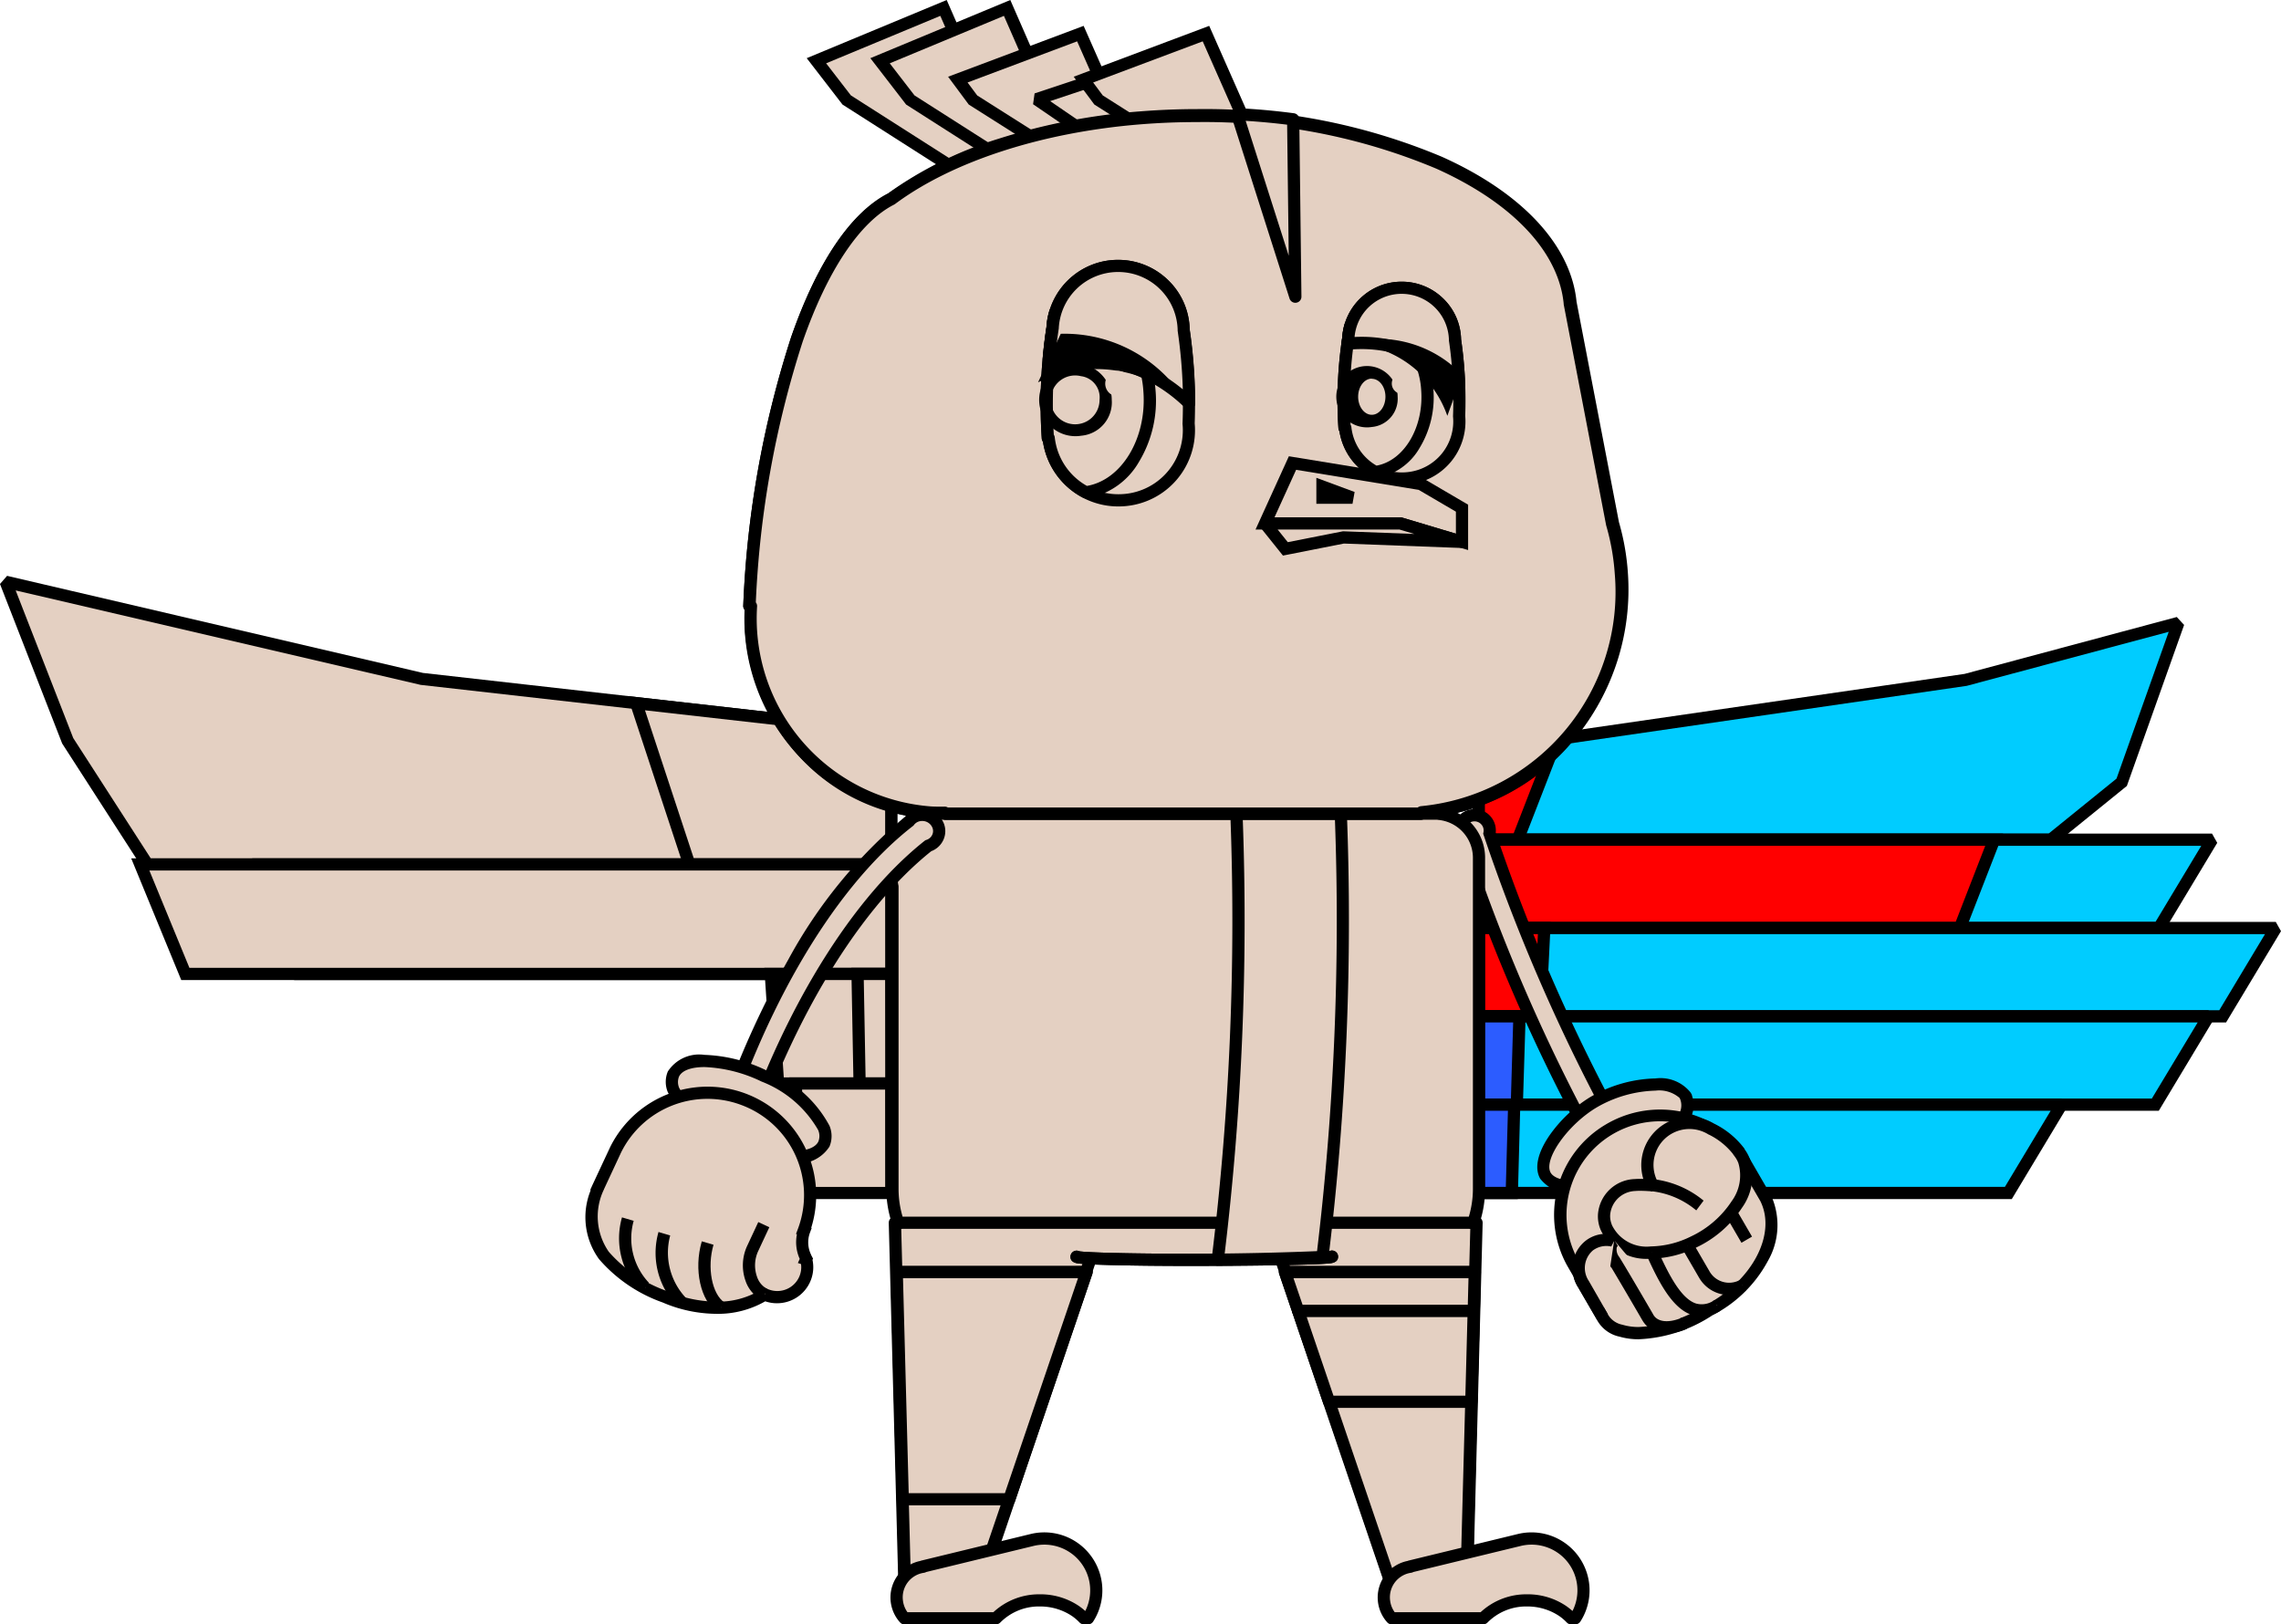 <svg xmlns="http://www.w3.org/2000/svg" width="118.339" height="84.276" viewBox="0 0 118.339 84.276"><defs><style>.a,.b{fill:#e4d0c2;}.a,.c,.d,.e,.f,.g,.h{fill-rule:evenodd;}.c{fill:#0cf;}.d{fill:red;}.e{fill:#2c5cff;}.f{fill:#92cddc;}.g{fill:#b7dee8;}</style></defs><g transform="translate(0.295 0.412)"><path class="a" d="M640.421,1394.6H651.2l-6.979,20.52h-3.263Z" transform="translate(-594.285 -1331.569)"/><path class="b" d="M640.421,1394.6H651.2l-6.979,20.52h-3.263Z" transform="translate(-594.285 -1331.569)"/><path d="M640.421,1394.28H651.2a.317.317,0,0,1,.3.418l-6.979,20.52a.316.316,0,0,1-.3.215h-3.263a.317.317,0,0,1-.316-.308l-.543-20.52a.317.317,0,0,1,.316-.325Zm10.342.633H640.746l.526,19.887H644Z" transform="translate(-594.285 -1331.569)"/><path class="a" d="M640.563,1398.5l.419,15.842h4.039l5.388-15.842Z" transform="translate(-594.334 -1332.91)"/><path class="b" d="M640.563,1398.5l.419,15.842h4.039l5.388-15.842Z" transform="translate(-594.334 -1332.91)"/><path d="M640.563,1398.182h9.846a.316.316,0,0,1,.3.418l-5.388,15.842a.317.317,0,0,1-.3.215h-4.039a.317.317,0,0,1-.316-.308l-.419-15.842a.317.317,0,0,1,.316-.325Zm9.4.633h-9.079l.4,15.209h3.5Z" transform="translate(-594.334 -1332.91)"/><path class="a" d="M650.269,1423.7h.212a2.691,2.691,0,0,0-2.908-4.062l-5.651,1.374v.013a1.6,1.6,0,0,0-1.361,1.795,1.624,1.624,0,0,0,.4.88H645.7a3.3,3.3,0,0,1,4.1-.39,2.8,2.8,0,0,1,.461.39" transform="translate(-594.329 -1340.152)"/><path class="b" d="M650.269,1423.7h.212a2.691,2.691,0,0,0-2.908-4.062l-5.651,1.374v.013a1.6,1.6,0,0,0-1.361,1.795,1.624,1.624,0,0,0,.4.88H645.7a3.3,3.3,0,0,1,4.1-.39A2.8,2.8,0,0,1,650.269,1423.7Z" transform="translate(-594.329 -1340.152)"/><path d="M650.481,1424.017h-.212a.317.317,0,0,1-.23-.1,2.49,2.49,0,0,0-.409-.346,2.965,2.965,0,0,0-1.641-.483,2.819,2.819,0,0,0-2.055.828.317.317,0,0,1-.23.1h-4.743a.317.317,0,0,1-.236-.105,1.933,1.933,0,0,1,1.061-3.186.308.308,0,0,1,.061-.021l5.651-1.374a3.011,3.011,0,0,1,3.656,2.278,2.98,2.98,0,0,1-.406,2.263A.316.316,0,0,1,650.481,1424.017Zm-9.369-.633h4.46a3.481,3.481,0,0,1,2.417-.927,3.555,3.555,0,0,1,2,.592,3.224,3.224,0,0,1,.349.274,2.369,2.369,0,0,0-.839-3.068,2.382,2.382,0,0,0-1.847-.307l-5.568,1.353a.314.314,0,0,1-.117.04,1.283,1.283,0,0,0-1.088,1.442A1.3,1.3,0,0,0,641.112,1423.384Z" transform="translate(-594.329 -1340.152)"/><path class="a" d="M646.4,1410.285l4.009-11.786h-9.846l.312,11.786Z" transform="translate(-594.334 -1332.91)"/><path class="b" d="M646.4,1410.285l4.009-11.786h-9.846l.312,11.786Z" transform="translate(-594.334 -1332.91)"/><path d="M646.4,1410.6h-5.525a.317.317,0,0,1-.316-.308l-.312-11.786a.317.317,0,0,1,.316-.325h9.846a.316.316,0,0,1,.3.418l-4.009,11.786A.317.317,0,0,1,646.4,1410.6Zm-5.217-.633h4.99l3.793-11.153h-9.079Z" transform="translate(-594.334 -1332.91)"/><path class="a" d="M680.756,1394.6H669.972l6.979,20.52h3.263Z" transform="translate(-604.447 -1331.569)"/><path class="b" d="M680.756,1394.6H669.972l6.979,20.52h3.263Z" transform="translate(-604.447 -1331.569)"/><path d="M669.972,1394.28h10.784a.317.317,0,0,1,.316.325l-.543,20.52a.317.317,0,0,1-.316.308H676.95a.316.316,0,0,1-.3-.215l-6.979-20.52a.317.317,0,0,1,.3-.418Zm10.459.633H670.414l6.763,19.887H679.9Z" transform="translate(-604.447 -1331.569)"/><path class="a" d="M681.105,1398.5l-.419,15.842h-4.039L671.26,1398.5Z" transform="translate(-604.888 -1332.91)"/><path class="b" d="M681.105,1398.5l-.419,15.842h-4.039L671.26,1398.5Z" transform="translate(-604.888 -1332.91)"/><path d="M671.26,1398.182h9.845a.317.317,0,0,1,.316.325L681,1414.349a.317.317,0,0,1-.316.308h-4.039a.317.317,0,0,1-.3-.215L670.96,1398.6a.316.316,0,0,1,.3-.418Zm9.52.633H671.7l5.173,15.209h3.5Z" transform="translate(-604.888 -1332.91)"/><path class="a" d="M688.788,1423.7H689a2.691,2.691,0,0,0-2.908-4.062l-5.651,1.374v.013a1.6,1.6,0,0,0-1.361,1.795,1.623,1.623,0,0,0,.4.88h4.743a3.3,3.3,0,0,1,4.1-.39,2.812,2.812,0,0,1,.461.39" transform="translate(-607.57 -1340.152)"/><path class="b" d="M688.788,1423.7H689a2.691,2.691,0,0,0-2.908-4.062l-5.651,1.374v.013a1.6,1.6,0,0,0-1.361,1.795,1.623,1.623,0,0,0,.4.88h4.743a3.3,3.3,0,0,1,4.1-.39A2.812,2.812,0,0,1,688.788,1423.7Z" transform="translate(-607.57 -1340.152)"/><path d="M689,1424.017h-.212a.317.317,0,0,1-.23-.1,2.5,2.5,0,0,0-.409-.346,2.965,2.965,0,0,0-1.641-.483,2.819,2.819,0,0,0-2.055.828.317.317,0,0,1-.23.1H679.48a.316.316,0,0,1-.236-.105,1.933,1.933,0,0,1,1.06-3.186.31.31,0,0,1,.061-.021l5.651-1.374a3.011,3.011,0,0,1,3.655,2.277,2.981,2.981,0,0,1-.406,2.263A.317.317,0,0,1,689,1424.017Zm-9.369-.633h4.46a3.481,3.481,0,0,1,2.417-.927,3.554,3.554,0,0,1,2,.592,3.236,3.236,0,0,1,.349.274,2.369,2.369,0,0,0-.839-3.068,2.382,2.382,0,0,0-1.847-.307L680.6,1421.3a.314.314,0,0,1-.117.04,1.284,1.284,0,0,0-1.088,1.442A1.3,1.3,0,0,0,679.63,1423.384Z" transform="translate(-607.57 -1340.152)"/><path class="a" d="M681.052,1400.518l.053-2.019h-9.846l.687,2.019Z" transform="translate(-604.888 -1332.911)"/><path class="b" d="M681.052,1400.518l.053-2.019h-9.846l.687,2.019Z" transform="translate(-604.888 -1332.911)"/><path d="M681.052,1400.834h-9.105a.317.317,0,0,1-.3-.214l-.687-2.019a.317.317,0,0,1,.3-.419h9.846a.317.317,0,0,1,.316.325l-.053,2.019A.317.317,0,0,1,681.052,1400.834Zm-8.879-.633h8.57l.036-1.385H671.7Z" transform="translate(-604.888 -1332.911)"/><path class="a" d="M673.908,1406.286h7.379l.125-4.712h-9.106Z" transform="translate(-605.25 -1333.968)"/><path class="b" d="M673.908,1406.286h7.379l.125-4.712h-9.106Z" transform="translate(-605.25 -1333.968)"/><path d="M681.287,1406.6h-7.379a.317.317,0,0,1-.3-.215l-1.6-4.712a.316.316,0,0,1,.3-.418h9.106a.317.317,0,0,1,.316.325l-.125,4.712A.317.317,0,0,1,681.287,1406.6Zm-7.152-.633h6.844l.108-4.078h-8.339Z" transform="translate(-605.25 -1333.968)"/><path class="c" d="M722.876,1347.169l-2.941,8.27-3.675,2.979H686.582v-4.628l25.269-3.666Z" transform="translate(-610.157 -1315.263)"/><path d="M722.794,1346.863l.38.412-2.97,8.353-3.832,3.105H686.265v-5.219l25.521-3.7Zm-3.127,8.385,2.709-7.618-10.481,2.805-25,3.627v4.038h29.25Z" transform="translate(-610.157 -1315.263)"/><path class="d" d="M690.625,1356.363l-2.022,5.215h-2.021v-4.628Z" transform="translate(-610.157 -1318.424)"/><path d="M691.116,1355.972l-2.3,5.922h-2.554v-5.219Zm-2.73,5.289,1.748-4.507-3.235.469v4.038Z" transform="translate(-610.157 -1318.424)"/><path class="c" d="M686.582,1364.309h38.04l-2.756,4.583H686.582Z" transform="translate(-610.157 -1321.156)"/><path d="M686.265,1363.993h38.357l.271.48-2.848,4.736h-35.78Zm37.8.633H686.9v3.949h34.789Z" transform="translate(-610.157 -1321.156)"/><path class="d" d="M686.582,1364.309H713.32l-1.783,4.583H686.582Z" transform="translate(-610.157 -1321.156)"/><path d="M686.265,1363.993h27.518l-2.029,5.216H686.265Zm26.592.633H686.9v3.949h24.423Z" transform="translate(-610.157 -1321.156)"/><path class="c" d="M686.582,1371.293h41.349l-2.757,4.582H686.582Z" transform="translate(-610.157 -1323.557)"/><path d="M686.265,1370.976h41.665l.271.48-2.849,4.736H686.265Zm41.106.633H686.9v3.949h38.1Z" transform="translate(-610.157 -1323.557)"/><path class="d" d="M686.582,1371.293h3.4l-.226,4.582h-3.174Z" transform="translate(-610.157 -1323.557)"/><path d="M686.265,1370.976h4.049l-.257,5.215h-3.791Zm3.384.633H686.9v3.949h2.556Z" transform="translate(-610.157 -1323.557)"/><path class="c" d="M686.582,1378.276h37.856l-2.756,4.582h-35.1Z" transform="translate(-610.157 -1325.958)"/><path d="M686.265,1377.96h38.173l.271.48-2.848,4.735h-35.6Zm37.613.633H686.9v3.949H721.5Z" transform="translate(-610.157 -1325.958)"/><path class="e" d="M686.582,1378.276H688.7l-.141,4.582h-1.972Z" transform="translate(-610.157 -1325.958)"/><path d="M686.265,1377.96h2.757l-.161,5.215h-2.6Zm2.1.633H686.9v3.949h1.349Z" transform="translate(-610.157 -1325.958)"/><path class="c" d="M686.582,1385.259h30.23l-2.757,4.582H686.582Z" transform="translate(-610.157 -1328.359)"/><path d="M686.265,1384.942h30.547l.271.48-2.849,4.736H686.265Zm29.987.633H686.9v3.949h26.978Z" transform="translate(-610.157 -1328.359)"/><path class="e" d="M686.582,1385.259h1.838l-.123,4.582h-1.715Z" transform="translate(-610.157 -1328.359)"/><path d="M686.265,1384.942h2.479l-.139,5.215h-2.34Zm1.829.633h-1.2v3.949h1.091Z" transform="translate(-610.157 -1328.359)"/><path class="f" d="M686.6,1363.312a.793.793,0,0,0-1.56-.292.779.779,0,0,0,0,.315l0,.008a.826.826,0,0,0,.044.134,93.864,93.864,0,0,0,8.227,18.272l1.238-.907a94.832,94.832,0,0,1-7.954-17.531" transform="translate(-609.62 -1320.492)"/><path class="b" d="M686.6,1363.312a.793.793,0,0,0-1.56-.292.779.779,0,0,0,0,.315l0,.008a.826.826,0,0,0,.044.134,93.864,93.864,0,0,0,8.227,18.272l1.238-.907A94.832,94.832,0,0,1,686.6,1363.312Z" transform="translate(-609.62 -1320.492)"/><path d="M685.817,1362.059h0a1.131,1.131,0,0,1,.207.019,1.107,1.107,0,0,1,.9,1.205,95.143,95.143,0,0,0,7.9,17.4l.146.247-1.75,1.282-.178-.3a94.62,94.62,0,0,1-8.25-18.32,1.16,1.16,0,0,1-.053-.162l-.006-.024a1.09,1.09,0,0,1-.006-.443A1.108,1.108,0,0,1,685.817,1362.059Zm8.319,18.7a96.089,96.089,0,0,1-7.836-17.343l-.027-.079.016-.082a.466.466,0,0,0-.074-.353.478.478,0,0,0-.864.179.462.462,0,0,0,0,.182v0a.623.623,0,0,0,.025.079l.014.035a94.287,94.287,0,0,0,8.02,17.91Z" transform="translate(-609.62 -1320.492)"/><path class="a" d="M699.041,1384.241c-.539-.925-3.074-.672-4.774.352-1.58.947-3,2.894-2.486,3.805s2.988.7,4.654-.242c1.692-.961,3.138-3,2.6-3.911Z" transform="translate(-611.906 -1327.812)"/><path d="M697.5,1383.352h0a2,2,0,0,1,1.818.729l.073.125-.006.017a1.53,1.53,0,0,1,.015.984,6.28,6.28,0,0,1-2.8,3.223,6.946,6.946,0,0,1-3.227.873,2.027,2.027,0,0,1-1.857-.75c-.306-.539-.139-1.329.469-2.224a7.139,7.139,0,0,1,2.128-2.01A6.981,6.981,0,0,1,697.5,1383.352Zm1.244,1.008a1.61,1.61,0,0,0-1.244-.375,6.4,6.4,0,0,0-3.066.879c-1.5.9-2.761,2.7-2.374,3.378.154.269.643.43,1.307.43a6.275,6.275,0,0,0,2.915-.791,5.679,5.679,0,0,0,2.506-2.838.887.887,0,0,0-.019-.639Z" transform="translate(-611.906 -1327.812)"/><path class="g" d="M700.742,1396.221c2.53-1.325,3.853-3.908,2.953-5.767a.3.3,0,0,0-.02-.039l-1.05-1.813a5.2,5.2,0,0,0-7.118-1.722,5.133,5.133,0,0,0-1.856,6.876l.352.61a1.5,1.5,0,0,0,.207.511l1.012,1.743a1.41,1.41,0,0,0,.941.668,6.14,6.14,0,0,0,4.583-1.068Z" transform="translate(-612.369 -1328.658)"/><path class="b" d="M700.742,1396.221c2.53-1.325,3.853-3.908,2.953-5.767a.3.3,0,0,0-.02-.039l-1.05-1.813a5.2,5.2,0,0,0-7.118-1.722,5.133,5.133,0,0,0-1.856,6.876l.352.61a1.5,1.5,0,0,0,.207.511l1.012,1.743a1.41,1.41,0,0,0,.941.668,6.14,6.14,0,0,0,4.583-1.068Z" transform="translate(-612.369 -1328.658)"/><path d="M697.1,1397.73a3.5,3.5,0,0,1-1.01-.136,1.735,1.735,0,0,1-1.135-.815l-1.01-1.738a1.8,1.8,0,0,1-.236-.56l-.331-.573a5.442,5.442,0,0,1,1.969-7.3,5.517,5.517,0,0,1,7.551,1.828l0,.007,1.058,1.827a.537.537,0,0,1,.028.056,3.732,3.732,0,0,1-.2,3.357,6.745,6.745,0,0,1-2.875,2.808A7.507,7.507,0,0,1,697.1,1397.73Zm-3.168-4.13.377.651.01.05a1.175,1.175,0,0,0,.163.4l.008.012,1.012,1.743a1.1,1.1,0,0,0,.73.517l.03.008a2.863,2.863,0,0,0,.838.113,6.967,6.967,0,0,0,3.483-1.146l.085.135-.069-.145c2.377-1.245,3.64-3.644,2.815-5.349l-.01-.022-1.046-1.807a4.859,4.859,0,0,0-8.426,4.836Z" transform="translate(-612.369 -1328.658)"/><path class="a" d="M703.526,1388.249a4.066,4.066,0,0,0-1.482-1.229,2.18,2.18,0,0,0-3.044,2.918,7.259,7.259,0,0,0-.913-.017,1.662,1.662,0,0,0-1.605,1.521,1.469,1.469,0,0,0,.118.684h0c.522,1.376,2.546,1.71,4.519.757s3.151-2.837,2.631-4.2a1.7,1.7,0,0,0-.228-.417l0-.012Z" transform="translate(-613.559 -1328.855)"/><path d="M700.913,1386.388a2.5,2.5,0,0,1,1.268.346,4.38,4.38,0,0,1,1.6,1.323l-.015.024.011-.008a2,2,0,0,1,.27.5,2.863,2.863,0,0,1-.409,2.534,5.775,5.775,0,0,1-2.381,2.064,5.465,5.465,0,0,1-2.347.574,2.6,2.6,0,0,1-2.606-1.5l0,0a1.8,1.8,0,0,1-.136-.814,1.976,1.976,0,0,1,1.9-1.815c.1-.007.194-.01.3-.01l.151,0a2.493,2.493,0,0,1,2.4-3.209Zm2.26,1.928a3.664,3.664,0,0,0-1.237-1l-.03-.011-.027-.016a1.864,1.864,0,0,0-2.6,2.492l-.292.471-.167-.009c-.155-.009-.3-.017-.455-.017-.089,0-.172,0-.253.009a1.351,1.351,0,0,0-1.311,1.224,1.16,1.16,0,0,0,.092.539l-.018.02.02-.008a1.994,1.994,0,0,0,2.014,1.1,4.83,4.83,0,0,0,2.071-.511,5.135,5.135,0,0,0,2.12-1.83,2.256,2.256,0,0,0,.353-1.977,1.375,1.375,0,0,0-.187-.342l-.092-.125Z" transform="translate(-613.559 -1328.855)"/><path class="g" d="M700.219,1391.618a4.686,4.686,0,0,1,2.522,1.06Z" transform="translate(-614.843 -1330.545)"/><path d="M702.551,1392.931a4.365,4.365,0,0,0-2.377-1l.091-.626a5.009,5.009,0,0,1,2.666,1.12Z" transform="translate(-614.843 -1330.545)"/><path class="a" d="M703.081,1396.4l.886,1.525a1.483,1.483,0,0,0,1.986.539Z" transform="translate(-615.829 -1332.189)"/><path d="M705.25,1398.966a1.8,1.8,0,0,1-1.557-.882l-.886-1.525.547-.318.886,1.525a1.171,1.171,0,0,0,1.554.424l.316.548A1.719,1.719,0,0,1,705.25,1398.966Z" transform="translate(-615.829 -1332.189)"/><path d="M.544,1.567-.274.159.274-.159l.818,1.408Z" transform="translate(89.508 62.498)"/><path class="a" d="M700.277,1396.946c.815,1.806,1.8,3.709,3.384,2.754Z" transform="translate(-614.863 -1332.377)"/><path class="b" d="M700.277,1396.946c.815,1.806,1.8,3.709,3.384,2.754" transform="translate(-614.863 -1332.377)"/><path d="M702.842,1400.272a1.541,1.541,0,0,1-.461-.071c-1.055-.328-1.76-1.724-2.393-3.125l.577-.26c.548,1.214,1.2,2.531,2,2.781a1.106,1.106,0,0,0,.928-.168l.327.542A1.9,1.9,0,0,1,702.842,1400.272Z" transform="translate(-614.863 -1332.377)"/><path class="a" d="M697.2,1396.02c-.286.164-.3.585-.075.967.015-.008.809,1.328,1.774,2.991.264.508.946.725,1.911.322Z" transform="translate(-613.728 -1332.059)"/><path d="M699.9,1400.826a1.374,1.374,0,0,1-1.27-.694c-.779-1.342-1.35-2.307-1.6-2.724l-.009.005-.156-.264a1.24,1.24,0,0,1-.169-.927.757.757,0,0,1,.359-.476l.314.55a.128.128,0,0,0-.061.088.618.618,0,0,0,.1.436q.02.025.039.055c.026.04.063.1.111.178.093.152.222.368.385.642.343.578.785,1.333,1.245,2.125l.007.013c.213.409.791.476,1.508.176l.244.584A2.711,2.711,0,0,1,699.9,1400.826Z" transform="translate(-613.728 -1332.059)"/><path class="a" d="M696.321,1396.009a1.44,1.44,0,0,0-1.263.217,1.5,1.5,0,0,0-.322,2.013l.993,1.717Z" transform="translate(-612.878 -1332.03)"/><path d="M695.456,1400.114l-.993-1.717a1.8,1.8,0,0,1,.428-2.44,1.728,1.728,0,0,1,1.576-.229l-.291.562a1.179,1.179,0,0,0-.949.2,1.2,1.2,0,0,0-.217,1.585L696,1399.8Z" transform="translate(-612.878 -1332.03)"/><path class="a" d="M640.845,1394.6l.235.809c-.032.613,6.446,1.112,14.469,1.115s14.554-.492,14.586-1.105v-.009l.377-.809Z" transform="translate(-594.431 -1331.569)"/><path class="b" d="M654.795,1397.281a53.45,53.45,0,0,0,5.824.159c4.1,0,7.423-.074,7.423-.166" transform="translate(-599.228 -1332.489)"/><path d="M660.619,1397.757c-1.557,0-3.022-.017-4.126-.047-.539-.015-.962-.032-1.26-.051-.158-.01-.276-.021-.361-.032-.261-.035-.393-.151-.393-.346a.317.317,0,0,1,.457-.284c.367.062,2.585.127,5.684.127,4.037,0,6.875-.07,7.289-.136a.317.317,0,0,1,.451.287c0,.3-.314.335-.433.348-.1.011-.255.022-.45.033-.377.02-.915.038-1.6.053C664.471,1397.74,662.6,1397.757,660.619,1397.757Z" transform="translate(-599.228 -1332.489)"/><path class="a" d="M670.33,1383.474a5.393,5.393,0,0,0,.3-1.763v-17.2a2.3,2.3,0,0,0-2.091-2.253v-.011H642.465a2.3,2.3,0,0,0-2.322,2.282,2.2,2.2,0,0,0,.053.483v.06a2.238,2.238,0,0,0,0,.967v15.674a5.375,5.375,0,0,0,.3,1.763Z" transform="translate(-594.191 -1320.447)"/><path class="b" d="M670.33,1383.474a5.393,5.393,0,0,0,.3-1.763v-17.2a2.3,2.3,0,0,0-2.091-2.253v-.011H642.465a2.3,2.3,0,0,0-2.322,2.282,2.2,2.2,0,0,0,.053.483v.06a2.238,2.238,0,0,0,0,.967v15.674a5.375,5.375,0,0,0,.3,1.763Z" transform="translate(-594.191 -1320.447)"/><path d="M670.33,1383.791H640.493a.317.317,0,0,1-.3-.213,5.68,5.68,0,0,1-.314-1.867v-15.64a7.628,7.628,0,0,0-.053-1.543,2.622,2.622,0,0,1,2.638-2.6h26.072a.316.316,0,0,1,.117.023,2.608,2.608,0,0,1,2.29,2.556v17.2a5.7,5.7,0,0,1-.314,1.867A.317.317,0,0,1,670.33,1383.791Zm-29.607-.633H670.1a5.06,5.06,0,0,0,.211-1.447v-17.2a1.978,1.978,0,0,0-1.805-1.938.318.318,0,0,1-.052-.01H642.465a1.988,1.988,0,0,0-2.005,1.966,1.886,1.886,0,0,0,.046.413.317.317,0,0,1,.008.069v.06a.318.318,0,0,1-.007.068,1.907,1.907,0,0,0,0,.83.317.317,0,0,1,.007.068v15.674A5.055,5.055,0,0,0,640.723,1383.158Z" transform="translate(-594.191 -1320.447)"/><path class="b" d="M654.777,1397.281a53.455,53.455,0,0,0,5.824.159c4.1,0,7.423-.074,7.423-.166" transform="translate(-599.223 -1332.489)"/><path d="M660.6,1397.757c-1.557,0-3.022-.017-4.127-.047-.539-.015-.963-.032-1.26-.051-.158-.01-.276-.021-.361-.032-.261-.035-.393-.151-.393-.346a.317.317,0,0,1,.457-.284c.367.062,2.585.127,5.684.127,4.037,0,6.875-.07,7.289-.136a.316.316,0,0,1,.451.287c0,.3-.314.335-.433.348-.1.011-.255.022-.45.033-.377.02-.915.038-1.6.053C664.453,1397.74,662.587,1397.757,660.6,1397.757Z" transform="translate(-599.223 -1332.489)"/><path class="a" d="M665.94,1385.389c1.913-.018,3.759-.065,5.433-.138a144.366,144.366,0,0,0,.952-23.006H666.91a144.221,144.221,0,0,1-.97,23.144" transform="translate(-603.059 -1320.446)"/><path class="b" d="M665.94,1385.389c1.913-.018,3.759-.065,5.433-.138a144.366,144.366,0,0,0,.952-23.006H666.91A144.221,144.221,0,0,1,665.94,1385.389Z" transform="translate(-603.059 -1320.446)"/><path d="M665.94,1385.706a.317.317,0,0,1-.314-.357,143.974,143.974,0,0,0,.967-23.092.317.317,0,0,1,.316-.328h5.415a.316.316,0,0,1,.316.3,144.789,144.789,0,0,1-.954,23.057.316.316,0,0,1-.3.277c-1.7.074-3.53.121-5.444.139Zm1.3-23.144a144.815,144.815,0,0,1-.939,22.507c1.676-.019,3.285-.06,4.792-.123a144.242,144.242,0,0,0,.928-22.384Z" transform="translate(-603.059 -1320.446)"/><path class="a" d="M570.112,1343.919l21.593,5.041,24.349,2.75v6.873H577.463l-4.135-6.415Z" transform="translate(-570.112 -1314.146)"/><path class="b" d="M570.112,1343.919l21.593,5.041,24.349,2.75v6.873H577.463l-4.135-6.415Z" transform="translate(-570.112 -1314.146)"/><path d="M570.184,1343.61l21.575,5.037,24.612,2.779v7.472H577.29l-4.246-6.587-.012-.03-3.216-8.248Zm45.554,8.381-24.1-2.724-21.008-4.9,2.986,7.659,4.024,6.244h38.1Z" transform="translate(-570.112 -1314.146)"/><path class="a" d="M619.962,1353.513l13.231,1.494v6.873H622.719Z" transform="translate(-587.25 -1317.444)"/><path class="b" d="M619.962,1353.513l13.231,1.494v6.873H622.719Z" transform="translate(-587.25 -1317.444)"/><path d="M619.507,1353.144l14,1.581v7.472H622.49Zm13.37,2.147-12.46-1.407,2.531,7.681h9.929Z" transform="translate(-587.25 -1317.444)"/><path class="a" d="M590.276,1366.265h32.711v5.682H592.239Z" transform="translate(-577.046 -1321.829)"/><path class="b" d="M590.276,1366.265h32.711v5.682H592.239Z" transform="translate(-577.046 -1321.829)"/><path d="M589.832,1365.949H623.3v6.315H592.013Zm32.839.633H590.72l1.744,5.049H622.67Z" transform="translate(-577.046 -1321.829)"/><path class="a" d="M580.754,1366.265h38.959v5.682H583.091Z" transform="translate(-573.771 -1321.829)"/><path class="b" d="M580.754,1366.265h38.959v5.682H583.091Z" transform="translate(-573.771 -1321.829)"/><path d="M580.282,1365.949H620.03v6.315H582.879Zm39.115.633H581.226l2.077,5.049H619.4Z" transform="translate(-573.771 -1321.829)"/><path class="a" d="M630.6,1374.924h6.248v5.682h-5.874Z" transform="translate(-590.908 -1324.806)"/><path class="b" d="M630.6,1374.924h6.248v5.682h-5.874Z" transform="translate(-590.908 -1324.806)"/><path d="M630.266,1374.608h6.9v6.315h-6.487Zm6.27.633h-5.594l.333,5.049h5.261Z" transform="translate(-590.908 -1324.806)"/><path class="a" d="M637.466,1374.924h1.746v5.682H637.57Z" transform="translate(-593.27 -1324.806)"/><path class="b" d="M637.466,1374.924h1.746v5.682H637.57Z" transform="translate(-593.27 -1324.806)"/><path d="M637.143,1374.608h2.385v6.315H637.26Zm1.752.633h-1.107l.093,5.049H638.9Z" transform="translate(-593.27 -1324.806)"/><path class="a" d="M632.564,1383.583h4.961v5.682h-4.664Z" transform="translate(-591.584 -1327.782)"/><path class="b" d="M632.564,1383.583h4.961v5.682h-4.664Z" transform="translate(-591.584 -1327.782)"/><path d="M632.231,1383.267h5.611v6.315h-5.28Zm4.978.633H632.9l.265,5.049h4.047Z" transform="translate(-591.584 -1327.782)"/><path class="a" d="M640.807,1298.547l3.61,8.258h-3.179l-5.454-3.483-1.57-2.035Z" transform="translate(-592.153 -1298.547)"/><path class="b" d="M640.807,1298.547l3.61,8.258h-3.179l-5.454-3.483-1.57-2.035Z" transform="translate(-592.153 -1298.547)"/><path d="M640.973,1298.135l3.928,8.986h-3.755l-5.579-3.562-.034-.044-1.822-2.362Zm2.961,8.353-3.292-7.53-5.924,2.462,1.284,1.664,5.33,3.4Z" transform="translate(-592.153 -1298.547)"/><path class="a" d="M645.83,1298.547l3.61,8.258h-3.179l-5.454-3.483-1.57-2.035Z" transform="translate(-593.88 -1298.547)"/><path class="b" d="M645.83,1298.547l3.61,8.258h-3.179l-5.454-3.483-1.57-2.035Z" transform="translate(-593.88 -1298.547)"/><path d="M646,1298.135l3.929,8.986h-3.755l-5.579-3.562-.034-.044-1.822-2.362Zm2.961,8.353-3.292-7.53-5.924,2.462,1.284,1.664,5.33,3.4Z" transform="translate(-593.88 -1298.547)"/><path class="a" d="M651.754,1300.575l3.06,6.927h-3.139l-5.493-3.483-.785-1.057Z" transform="translate(-595.998 -1299.244)"/><path class="b" d="M651.754,1300.575l3.06,6.927h-3.139l-5.493-3.483-.785-1.057Z" transform="translate(-595.998 -1299.244)"/><path d="M651.922,1300.174l3.377,7.645h-3.717l-5.621-3.564-1.07-1.442Zm2.406,7.012-2.743-6.209-5.684,2.134.5.673,5.366,3.4Z" transform="translate(-595.998 -1299.244)"/><path class="a" d="M657.738,1302.662l2.511,5.558h-3.217l-2.669-1.644-2.747-1.879Z" transform="translate(-598.134 -1299.962)"/><path class="b" d="M657.738,1302.662l2.511,5.558h-3.217l-2.669-1.644-2.747-1.879Z" transform="translate(-598.134 -1299.962)"/><path d="M657.909,1302.272l2.831,6.265h-3.8l-2.758-1.7-2.747-1.879.079-.562Zm1.85,5.632-2.192-4.852-5.246,1.744,2.214,1.514,2.586,1.593Z" transform="translate(-598.134 -1299.962)"/><path class="a" d="M661.68,1300.575l3.06,6.927H661.6l-5.494-3.483-.785-1.057Z" transform="translate(-599.41 -1299.244)"/><path class="b" d="M661.68,1300.575l3.06,6.927H661.6l-5.494-3.483-.785-1.057Z" transform="translate(-599.41 -1299.244)"/><path d="M661.849,1300.174l3.378,7.645H661.51l-5.621-3.564-1.07-1.442Zm2.406,7.012-2.743-6.209-5.684,2.134.5.673,5.367,3.4Z" transform="translate(-599.41 -1299.244)"/><path class="a" d="M628.993,1332.483a10.094,10.094,0,0,0,9.356,10.724c.237.013.474.015.711.01l.03.045h24.686l.053-.073a11.484,11.484,0,0,0,10.346-12.425,12.088,12.088,0,0,0-.453-2.547l-2.2-11.466a5.638,5.638,0,0,0-.2-1.023c-1.616-5.592-11.521-9.434-22.124-8.582-5.208.418-9.87,1.934-12.917,4.2-3.822,1.938-6.781,10.428-7.367,21.135Z" transform="translate(-590.331 -1301.462)"/><path class="b" d="M628.993,1332.483a10.094,10.094,0,0,0,9.356,10.724c.237.013.474.015.711.01l.03.045h24.686l.053-.073a11.484,11.484,0,0,0,10.346-12.425,12.088,12.088,0,0,0-.453-2.547l-2.2-11.466a5.638,5.638,0,0,0-.2-1.023c-1.616-5.592-11.521-9.434-22.124-8.582-5.208.418-9.87,1.934-12.917,4.2-3.822,1.938-6.781,10.428-7.367,21.135Z" transform="translate(-590.331 -1301.462)"/><path d="M663.776,1343.578H639.09a.316.316,0,0,1-.159-.043c-.2,0-.406,0-.6-.012a9.941,9.941,0,0,1-7.034-3.453,10.73,10.73,0,0,1-2.629-7.387.317.317,0,0,1-.07-.217,52,52,0,0,1,2.487-13.943c1.35-3.874,3.088-6.447,5.028-7.445a19.93,19.93,0,0,1,5.718-2.826,32.088,32.088,0,0,1,7.342-1.422c.986-.079,1.987-.12,2.976-.12a31.739,31.739,0,0,1,12.7,2.477c3.638,1.634,6.043,3.925,6.773,6.452a5.98,5.98,0,0,1,.206,1.066l2.2,11.437a12.423,12.423,0,0,1,.461,2.6,12.166,12.166,0,0,1-2.772,8.666,11.27,11.27,0,0,1-7.727,4.085A.317.317,0,0,1,663.776,1343.578Zm-24.553-.633h24.4a.317.317,0,0,1,.179-.072,11.179,11.179,0,0,0,10.054-12.088,11.789,11.789,0,0,0-.441-2.48c0-.01-.005-.019-.007-.029l-2.2-11.466c0-.01,0-.02,0-.029a5.335,5.335,0,0,0-.185-.966c-.678-2.345-2.959-4.493-6.424-6.05a31.1,31.1,0,0,0-12.444-2.421c-.972,0-1.957.039-2.926.117-5.123.412-9.771,1.921-12.754,4.141a.308.308,0,0,1-.046.028,7.17,7.17,0,0,0-2.561,2.508,20.521,20.521,0,0,0-2.18,4.593,51.117,51.117,0,0,0-2.441,13.557.317.317,0,0,1,.066.209,9.789,9.789,0,0,0,9.056,10.393c.222.012.455.015.687.009A.305.305,0,0,1,639.223,1342.945Z" transform="translate(-590.331 -1301.462)"/><path class="a" d="M628.992,1332.516a10.084,10.084,0,0,0,9.346,10.712q.355.018.71.009l.03.046h24.659l.052-.072a11.472,11.472,0,0,0,10.335-12.412,12.07,12.07,0,0,0-.453-2.544l-2.2-11.452a5.533,5.533,0,0,0-.2-1.023c-1.613-5.585-11.508-9.424-22.1-8.573-5.2.419-9.859,1.933-12.9,4.2-3.817,1.935-6.774,10.416-7.358,21.112Z" transform="translate(-590.331 -1301.483)"/><path class="b" d="M628.992,1332.516a10.084,10.084,0,0,0,9.346,10.712q.355.018.71.009l.03.046h24.659l.052-.072a11.472,11.472,0,0,0,10.335-12.412,12.07,12.07,0,0,0-.453-2.544l-2.2-11.452a5.533,5.533,0,0,0-.2-1.023c-1.613-5.585-11.508-9.424-22.1-8.573-5.2.419-9.859,1.933-12.9,4.2-3.817,1.935-6.774,10.416-7.358,21.112Z" transform="translate(-590.331 -1301.483)"/><path d="M663.737,1343.6H639.078a.316.316,0,0,1-.16-.043c-.2,0-.4,0-.6-.011a10.4,10.4,0,0,1-9.653-10.83.316.316,0,0,1-.07-.216,51.924,51.924,0,0,1,2.484-13.928c1.349-3.87,3.085-6.44,5.023-7.436a19.917,19.917,0,0,1,5.711-2.823,32.059,32.059,0,0,1,7.333-1.421c.984-.079,1.984-.119,2.972-.119a31.7,31.7,0,0,1,12.69,2.475c3.634,1.633,6.037,3.922,6.766,6.445a5.868,5.868,0,0,1,.206,1.066l2.2,11.423a12.41,12.41,0,0,1,.46,2.6,12.153,12.153,0,0,1-2.769,8.657,11.26,11.26,0,0,1-7.719,4.081A.317.317,0,0,1,663.737,1343.6Zm-24.525-.633h24.376a.318.318,0,0,1,.178-.071,11.167,11.167,0,0,0,10.043-12.075,11.772,11.772,0,0,0-.441-2.478.283.283,0,0,1-.007-.029l-2.2-11.452c0-.01,0-.02,0-.03a5.234,5.234,0,0,0-.186-.964c-.677-2.342-2.956-4.488-6.417-6.044a31.06,31.06,0,0,0-12.431-2.419c-.971,0-1.954.039-2.921.117-5.117.412-9.76,1.92-12.739,4.137a.32.32,0,0,1-.046.028c-1.773.9-3.455,3.417-4.736,7.092a51.043,51.043,0,0,0-2.437,13.543.317.317,0,0,1,.066.208,9.778,9.778,0,0,0,9.045,10.382c.225.011.456.014.686.008A.326.326,0,0,1,639.212,1342.966Z" transform="translate(-590.331 -1301.483)"/><path class="a" d="M675.973,1327.939a2.972,2.972,0,0,0,5.911-.613,21.628,21.628,0,0,0-.214-3.953,2.77,2.77,0,0,0-5.534-.1,21.63,21.63,0,0,0-.2,4.669Z" transform="translate(-606.48 -1306.154)"/><path class="b" d="M675.973,1327.939a2.972,2.972,0,0,0,5.911-.613,21.628,21.628,0,0,0-.214-3.953,2.77,2.77,0,0,0-5.534-.1,21.63,21.63,0,0,0-.2,4.669Z" transform="translate(-606.48 -1306.154)"/><path d="M678.923,1330.886a3.273,3.273,0,0,1-3.247-2.769.314.314,0,0,1-.054-.158,21.839,21.839,0,0,1,.2-4.722,3.083,3.083,0,0,1,3.03-2.881h.052a3.077,3.077,0,0,1,2.16.878,3.033,3.033,0,0,1,.922,2.113,21.9,21.9,0,0,1,.215,3.97,3.278,3.278,0,0,1-2.921,3.551A3.355,3.355,0,0,1,678.923,1330.886Zm-2.678-3.108a.315.315,0,0,1,.042.126,2.64,2.64,0,0,0,2.636,2.349,2.734,2.734,0,0,0,.289-.016,2.644,2.644,0,0,0,2.357-2.88.318.318,0,0,1,0-.044,21.258,21.258,0,0,0-.211-3.895.319.319,0,0,1,0-.041,2.451,2.451,0,0,0-2.45-2.39h-.042a2.448,2.448,0,0,0-2.409,2.3.31.31,0,0,1,0,.031A21.189,21.189,0,0,0,676.245,1327.779Z" transform="translate(-606.48 -1306.154)"/><path class="a" d="M676.245,1323.56a2.729,2.729,0,0,0-.108.628,21.626,21.626,0,0,0-.2,4.668h.034a2.946,2.946,0,0,0,1.569,2.291c1.654-.22,2.857-2.141,2.688-4.291s-1.648-3.714-3.3-3.493a2.424,2.424,0,0,0-.684.2" transform="translate(-606.48 -1307.072)"/><path class="b" d="M676.245,1323.56a2.729,2.729,0,0,0-.108.628,21.626,21.626,0,0,0-.2,4.668h.034a2.946,2.946,0,0,0,1.569,2.291c1.654-.22,2.857-2.141,2.688-4.291s-1.648-3.714-3.3-3.493A2.424,2.424,0,0,0,676.245,1323.56Z" transform="translate(-606.48 -1307.072)"/><path d="M677.24,1323.026c1.714,0,3.135,1.636,3.306,3.806a5.049,5.049,0,0,1-.708,3.062,3.19,3.19,0,0,1-2.254,1.568.318.318,0,0,1-.188-.033,3.258,3.258,0,0,1-1.719-2.393.315.315,0,0,1-.054-.158,21.837,21.837,0,0,1,.2-4.722,3.054,3.054,0,0,1,.12-.685.316.316,0,0,1,.173-.2,2.744,2.744,0,0,1,.773-.223A2.681,2.681,0,0,1,677.24,1323.026Zm.36,7.792c1.436-.262,2.468-2,2.315-3.937a4.082,4.082,0,0,0-.908-2.331,2.288,2.288,0,0,0-2.036-.873,2.076,2.076,0,0,0-.46.116,2.394,2.394,0,0,0-.058.412c0,.01,0,.021,0,.031a21.18,21.18,0,0,0-.2,4.46.315.315,0,0,1,.042.126A2.623,2.623,0,0,0,677.6,1330.818Z" transform="translate(-606.48 -1307.072)"/><path class="a" d="M678.607,1328.634a1.045,1.045,0,1,0-1.024,1.255,1.157,1.157,0,0,0,1.024-1.255" transform="translate(-606.708 -1308.459)"/><path class="b" d="M678.607,1328.634a1.045,1.045,0,1,0-1.024,1.255A1.157,1.157,0,0,0,678.607,1328.634Z" transform="translate(-606.708 -1308.459)"/><path d="M677.582,1330.2a1.591,1.591,0,1,1,1.341-1.571A1.471,1.471,0,0,1,677.582,1330.2Zm0-2.509c-.39,0-.708.421-.708.938s.318.938.708.938.708-.421.708-.938S677.973,1327.7,677.582,1327.7Z" transform="translate(-606.708 -1308.459)"/><path class="a" d="M681.99,1325.754a21.185,21.185,0,0,0-.216-2.385,2.77,2.77,0,0,0-5.533-.1c-.016.1-.03.2-.044.3a6.854,6.854,0,0,1,5.794,2.185" transform="translate(-606.585 -1306.152)"/><path class="b" d="M681.99,1325.754a21.185,21.185,0,0,0-.216-2.385,2.77,2.77,0,0,0-5.533-.1c-.016.1-.03.2-.044.3A6.854,6.854,0,0,1,681.99,1325.754Z" transform="translate(-606.585 -1306.152)"/><path d="M681.991,1326.071a.317.317,0,0,1-.234-.1,6.532,6.532,0,0,0-4.826-2.12,6.645,6.645,0,0,0-.7.037.316.316,0,0,1-.347-.358c.011-.081.026-.187.043-.293a3.084,3.084,0,0,1,3.031-2.881h.05a3.079,3.079,0,0,1,2.161.878,3.033,3.033,0,0,1,.923,2.114,21.554,21.554,0,0,1,.216,2.4.317.317,0,0,1-.316.327Zm-5.06-2.857a7.184,7.184,0,0,1,4.7,1.748c-.038-.52-.094-1.037-.17-1.546a.314.314,0,0,1,0-.041,2.452,2.452,0,0,0-2.451-2.39h-.04a2.45,2.45,0,0,0-2.405,2.239C676.684,1323.217,676.808,1323.214,676.931,1323.214Z" transform="translate(-606.585 -1306.152)"/><path class="h" d="M681.339,1328.71a5.612,5.612,0,0,0-5.252-3.762,6.025,6.025,0,0,1,6.027,1.638Z" transform="translate(-606.546 -1307.547)"/><path class="a" d="M680.773,1327.918a.537.537,0,1,0-.537.559.548.548,0,0,0,.537-.559" transform="translate(-607.788 -1308.453)"/><path class="a" d="M652.521,1327.875a3.651,3.651,0,0,0,7.263-.753,26.708,26.708,0,0,0-.263-4.857,3.4,3.4,0,0,0-6.8-.126,26.6,26.6,0,0,0-.243,5.735Z" transform="translate(-598.411 -1305.56)"/><path class="b" d="M652.521,1327.875a3.651,3.651,0,0,0,7.263-.753,26.708,26.708,0,0,0-.263-4.857,3.4,3.4,0,0,0-6.8-.126,26.6,26.6,0,0,0-.243,5.735Z" transform="translate(-598.411 -1305.56)"/><path d="M656.146,1331.423h0a3.947,3.947,0,0,1-3.919-3.357.315.315,0,0,1-.064-.171,26.787,26.787,0,0,1,.244-5.789,3.716,3.716,0,0,1,3.652-3.476h.062a3.71,3.71,0,0,1,2.6,1.058,3.657,3.657,0,0,1,1.112,2.551,26.977,26.977,0,0,1,.264,4.873,3.955,3.955,0,0,1-3.525,4.288A4.05,4.05,0,0,1,656.146,1331.423Zm-3.362-3.724a.316.316,0,0,1,.051.141,3.315,3.315,0,0,0,3.31,2.95h0a3.435,3.435,0,0,0,.362-.019,3.321,3.321,0,0,0,2.96-3.617.313.313,0,0,1,0-.043,26.336,26.336,0,0,0-.26-4.8.317.317,0,0,1,0-.041,3.086,3.086,0,0,0-3.084-3.008h-.052a3.081,3.081,0,0,0-3.031,2.893c0,.01,0,.021,0,.031A26.141,26.141,0,0,0,652.784,1327.7Z" transform="translate(-598.411 -1305.56)"/><path class="a" d="M652.855,1322.495a3.322,3.322,0,0,0-.133.772,26.534,26.534,0,0,0-.244,5.735h.042a3.619,3.619,0,0,0,1.929,2.814c2.032-.27,3.51-2.63,3.3-5.271s-2.024-4.562-4.056-4.292a3.008,3.008,0,0,0-.84.242" transform="translate(-598.411 -1306.689)"/><path class="b" d="M652.855,1322.495a3.322,3.322,0,0,0-.133.772,26.534,26.534,0,0,0-.244,5.735h.042a3.619,3.619,0,0,0,1.929,2.814c2.032-.27,3.51-2.63,3.3-5.271s-2.024-4.562-4.056-4.292A3.008,3.008,0,0,0,652.855,1322.495Z" transform="translate(-598.411 -1306.689)"/><path d="M654.075,1321.911h0c2.068,0,3.783,1.982,3.99,4.609a6.131,6.131,0,0,1-.858,3.718,3.848,3.848,0,0,1-2.717,1.892.319.319,0,0,1-.188-.033,3.93,3.93,0,0,1-2.077-2.9.315.315,0,0,1-.063-.17,26.721,26.721,0,0,1,.244-5.789,3.646,3.646,0,0,1,.145-.829.317.317,0,0,1,.173-.2,3.329,3.329,0,0,1,.928-.267A3.214,3.214,0,0,1,654.075,1321.911Zm.43,9.577c1.813-.312,3.12-2.49,2.929-4.918a5.087,5.087,0,0,0-1.133-2.906,2.954,2.954,0,0,0-2.226-1.12h0a2.578,2.578,0,0,0-.339.023,2.655,2.655,0,0,0-.617.16,3,3,0,0,0-.082.557.3.3,0,0,1,0,.032,26.068,26.068,0,0,0-.25,5.513.316.316,0,0,1,.05.14A3.3,3.3,0,0,0,654.506,1331.487Z" transform="translate(-598.411 -1306.689)"/><path class="a" d="M655.757,1328.728a1.285,1.285,0,1,0-1.259,1.541,1.422,1.422,0,0,0,1.259-1.541" transform="translate(-598.692 -1308.393)"/><path class="b" d="M655.757,1328.728a1.285,1.285,0,1,0-1.259,1.541A1.422,1.422,0,0,0,655.757,1328.728Z" transform="translate(-598.692 -1308.393)"/><path d="M654.5,1330.586a1.883,1.883,0,1,1,1.575-1.858A1.736,1.736,0,0,1,654.5,1330.586Zm0-3.083a1.267,1.267,0,1,0,.942,1.225A1.113,1.113,0,0,0,654.5,1327.5Z" transform="translate(-598.692 -1308.393)"/><path class="a" d="M659.864,1326.071a26.363,26.363,0,0,0-.282-3.806,3.4,3.4,0,0,0-6.8-.126q-.124.807-.2,1.637a8.46,8.46,0,0,1,7.277,2.295" transform="translate(-598.467 -1305.56)"/><path class="b" d="M659.864,1326.071a26.363,26.363,0,0,0-.282-3.806,3.4,3.4,0,0,0-6.8-.126q-.124.807-.2,1.637A8.46,8.46,0,0,1,659.864,1326.071Z" transform="translate(-598.467 -1305.56)"/><path d="M659.864,1326.388a.317.317,0,0,1-.221-.09,8.137,8.137,0,0,0-7.005-2.209.316.316,0,0,1-.367-.34c.048-.544.114-1.1.2-1.642a3.716,3.716,0,0,1,3.652-3.476h.062a3.71,3.71,0,0,1,2.6,1.058,3.654,3.654,0,0,1,1.111,2.551,26.7,26.7,0,0,1,.282,3.831.317.317,0,0,1-.316.317Zm-5.908-3.04a8.726,8.726,0,0,1,5.58,2,25.89,25.89,0,0,0-.267-3.04.314.314,0,0,1,0-.041,3.084,3.084,0,0,0-3.083-3.007h-.052a3.081,3.081,0,0,0-3.031,2.893c0,.01,0,.021,0,.031-.062.405-.115.814-.157,1.22A8.792,8.792,0,0,1,653.956,1323.348Z" transform="translate(-598.467 -1305.56)"/><path class="h" d="M651.734,1326.826a6.908,6.908,0,0,1,7.837,1.282,7.389,7.389,0,0,0-6.66-3.8Z" transform="translate(-598.174 -1307.402)"/><path class="a" d="M658.368,1327.852a.66.66,0,1,0-.66.687.673.673,0,0,0,.66-.687" transform="translate(-600.004 -1308.386)"/><path class="a" d="M671.1,1334.53l6.655,1.089,2.139,1.253v1.748l-3.2-.956h-7.024Z" transform="translate(-604.342 -1310.918)"/><path class="b" d="M671.1,1334.53l6.655,1.089,2.139,1.253v1.748l-3.2-.956h-7.024Z" transform="translate(-604.342 -1310.918)"/><path d="M670.914,1334.178l6.952,1.137,2.347,1.375v2.354l-3.559-1.064h-7.47Zm6.734,1.743-6.358-1.04-1.122,2.466h6.579l2.833.847v-1.141Z" transform="translate(-604.342 -1310.918)"/><path class="a" d="M669.676,1339.306H676.7l3.195.957-6.153-.231-3.01.594Z" transform="translate(-604.344 -1312.56)"/><path class="b" d="M669.676,1339.306H676.7l3.195.957-6.153-.231-3.01.594Z" transform="translate(-604.344 -1312.56)"/><path d="M669.676,1338.989h7.072l3.239.97-.1.62-6.116-.23-3.162.624-1.176-1.469Zm6.979.633h-6.32l.525.655,2.858-.564h.037l3.671.138Z" transform="translate(-604.344 -1312.56)"/><path class="a" d="M674.224,1336.39l1.558.577h-1.558Z" transform="translate(-605.909 -1311.557)"/><path class="b" d="M674.224,1336.39l1.558.577h-1.558Z" transform="translate(-605.909 -1311.557)"/><path d="M673.907,1335.935l1.985.735-.11.613h-1.875Z" transform="translate(-605.909 -1311.557)"/><path class="a" d="M667.478,1306.953l3.017,9.459-.112-9.2c-.954-.127-1.925-.214-2.9-.262" transform="translate(-603.588 -1301.437)"/><path class="b" d="M667.478,1306.953l3.017,9.459-.112-9.2C669.429,1307.089,668.458,1307,667.478,1306.953Z" transform="translate(-603.588 -1301.437)"/><path d="M667.478,1306.636h.016c.993.049,1.979.138,2.931.265a.316.316,0,0,1,.275.31l.112,9.2a.316.316,0,0,1-.618.1l-3.017-9.459a.317.317,0,0,1,.3-.413Zm2.592.858c-.7-.087-1.424-.154-2.151-.2l2.234,7Z" transform="translate(-603.588 -1301.437)"/><path class="a" d="M625.613,1380.851l-.018.066a.69.69,0,0,0,1.342.311l.005-.021.025.006c2.229-7.578,5.994-14.026,10.079-17.265a.8.8,0,0,0,.516-1.038.892.892,0,0,0-1.1-.521.844.844,0,0,0-.412.29c-4.283,3.318-8.224,10.179-10.441,18.169Z" transform="translate(-589.183 -1320.482)"/><path class="b" d="M625.613,1380.851l-.018.066a.69.69,0,0,0,1.342.311l.005-.021.025.006c2.229-7.578,5.994-14.026,10.079-17.265a.8.8,0,0,0,.516-1.038.892.892,0,0,0-1.1-.521.844.844,0,0,0-.412.29c-4.283,3.318-8.224,10.179-10.441,18.169Z" transform="translate(-589.183 -1320.482)"/><path d="M626.283,1382.046h0a1.037,1.037,0,0,1-.233-.027,1.021,1.021,0,0,1-.624-.431.946.946,0,0,1-.139-.743l.024-.09a47.924,47.924,0,0,1,4.474-10.9,25.506,25.506,0,0,1,6.045-7.4,1.171,1.171,0,0,1,.538-.364,1.211,1.211,0,0,1,1.49.711,1.089,1.089,0,0,1-.036.863,1.126,1.126,0,0,1-.62.567c-4.019,3.21-7.729,9.587-9.931,17.074l-.087.294-.055-.014A.988.988,0,0,1,626.283,1382.046Zm-.38-1.053a.32.32,0,0,0,.051.245.391.391,0,0,0,.239.164.4.4,0,0,0,.09.01.35.35,0,0,0,.346-.257l.008-.03.08-.305.034.009c2.256-7.506,6.019-13.895,10.1-17.13l.045-.035.054-.018a.5.5,0,0,0,.3-.259.461.461,0,0,0,.015-.366.568.568,0,0,0-.535-.357.576.576,0,0,0-.171.026.525.525,0,0,0-.253.178l-.025.034-.033.026c-4.255,3.3-8.117,10.026-10.33,18Z" transform="translate(-589.183 -1320.482)"/><path class="a" d="M630.671,1386.115c.442-.947-.946-2.524-3.1-3.527s-4.263-1.046-4.7-.1.948,2.523,3.1,3.527,4.263,1.046,4.7.1" transform="translate(-588.221 -1327.172)"/><path class="b" d="M630.671,1386.115c.442-.947-.946-2.524-3.1-3.527s-4.263-1.046-4.7-.1.948,2.523,3.1,3.527S630.231,1387.056,630.671,1386.115Z" transform="translate(-588.221 -1327.172)"/><path d="M629.06,1387.109h0a7.977,7.977,0,0,1-3.226-.812,6.22,6.22,0,0,1-3.26-2.868,1.392,1.392,0,0,1,0-1.079,1.935,1.935,0,0,1,1.9-.861,7.969,7.969,0,0,1,3.225.812,6.218,6.218,0,0,1,3.26,2.864,1.4,1.4,0,0,1,0,1.083A1.932,1.932,0,0,1,629.06,1387.109Zm-4.583-4.987c-.7,0-1.178.181-1.326.5a.771.771,0,0,0,.018.595,5.8,5.8,0,0,0,2.933,2.511,7.449,7.449,0,0,0,2.959.753h0c.694,0,1.177-.181,1.324-.5a.775.775,0,0,0-.017-.6,5.793,5.793,0,0,0-2.932-2.507A7.439,7.439,0,0,0,624.477,1382.122Z" transform="translate(-588.221 -1327.172)"/><path class="a" d="M627.578,1392.968l.012-.027a1.787,1.787,0,0,1-.12-1.438l-.023-.011a5.32,5.32,0,0,0-9.756-4.208l-.911,1.95,0,0c-1.118,3.006.764,4.516,3.465,5.674a5.618,5.618,0,0,0,5.18-.121,1.562,1.562,0,0,0,2.066-.769,1.526,1.526,0,0,0,.086-1.051Z" transform="translate(-586.046 -1328.039)"/><path class="b" d="M627.578,1392.968l.012-.027a1.787,1.787,0,0,1-.12-1.438l-.023-.011a5.32,5.32,0,0,0-9.756-4.208l-.911,1.95,0,0c-1.118,3.006.764,4.516,3.465,5.674a5.618,5.618,0,0,0,5.18-.121,1.562,1.562,0,0,0,2.066-.769,1.526,1.526,0,0,0,.086-1.051Z" transform="translate(-586.046 -1328.039)"/><path d="M622.911,1395.792a7.17,7.17,0,0,1-2.787-.592,7.771,7.771,0,0,1-3.295-2.246,3.7,3.7,0,0,1-.433-3.573l-.025-.014.121-.269.914-1.956a5.637,5.637,0,0,1,10.431,4.186l.025.012-.1.268a1.455,1.455,0,0,0,.065,1.109h0l.007.022.026.052.072.137-.029.064a1.84,1.84,0,0,1-.131,1.159,1.878,1.878,0,0,1-1.706,1.092h0a1.868,1.868,0,0,1-.614-.1A4.924,4.924,0,0,1,622.911,1395.792Zm-5.819-6.479-.012.033a3.208,3.208,0,0,0,.258,3.23,7.2,7.2,0,0,0,3.036,2.042,6.534,6.534,0,0,0,2.538.541,4.217,4.217,0,0,0,2.343-.634l.146-.1.16.072a1.242,1.242,0,0,0,.516.112h0a1.244,1.244,0,0,0,1.131-.724,1.206,1.206,0,0,0,.1-.676l-.162-.053.095-.214a2.1,2.1,0,0,1-.146-1.273l-.045-.022.1-.27a4.985,4.985,0,0,0-2.939-6.42,5,5,0,0,0-6.236,2.459Z" transform="translate(-586.046 -1328.039)"/><path class="a" d="M626.221,1399.55c-.771-.528-1.082-2.031-.7-3.351Z" transform="translate(-589.108 -1332.12)"/><path class="b" d="M626.221,1399.55c-.771-.528-1.082-2.031-.7-3.351" transform="translate(-589.108 -1332.12)"/><path d="M626.043,1399.811c-.889-.609-1.25-2.235-.821-3.7l.608.178c-.345,1.179-.084,2.553.571,3Z" transform="translate(-589.108 -1332.12)"/><path class="a" d="M623.063,1399.059a3.691,3.691,0,0,1-.945-3.595Z" transform="translate(-587.947 -1331.867)"/><path class="b" d="M623.063,1399.059a3.691,3.691,0,0,1-.945-3.595" transform="translate(-587.947 -1331.867)"/><path d="M622.884,1399.32a3.961,3.961,0,0,1-1.069-3.946l.607.18a3.424,3.424,0,0,0,.82,3.244Z" transform="translate(-587.947 -1331.867)"/><path class="a" d="M620.14,1397.867a3.626,3.626,0,0,1-.909-3.559Z" transform="translate(-586.953 -1331.47)"/><path class="b" d="M620.14,1397.867a3.626,3.626,0,0,1-.909-3.559" transform="translate(-586.953 -1331.47)"/><path d="M619.961,1398.128a3.953,3.953,0,0,1-1.034-3.909l.607.178a3.349,3.349,0,0,0,.785,3.209Z" transform="translate(-586.953 -1331.47)"/><path class="a" d="M629.7,1398.37a1.827,1.827,0,0,1-.616-2.4l.57-1.221Z" transform="translate(-590.319 -1331.621)"/><path class="b" d="M629.7,1398.37a1.827,1.827,0,0,1-.616-2.4l.57-1.221" transform="translate(-590.319 -1331.621)"/><path d="M629.563,1398.657a1.719,1.719,0,0,1-.862-1,2.4,2.4,0,0,1,.093-1.823l.57-1.221.573.268-.57,1.221a1.762,1.762,0,0,0-.072,1.338,1.1,1.1,0,0,0,.535.643Z" transform="translate(-590.319 -1331.621)"/></g></svg>